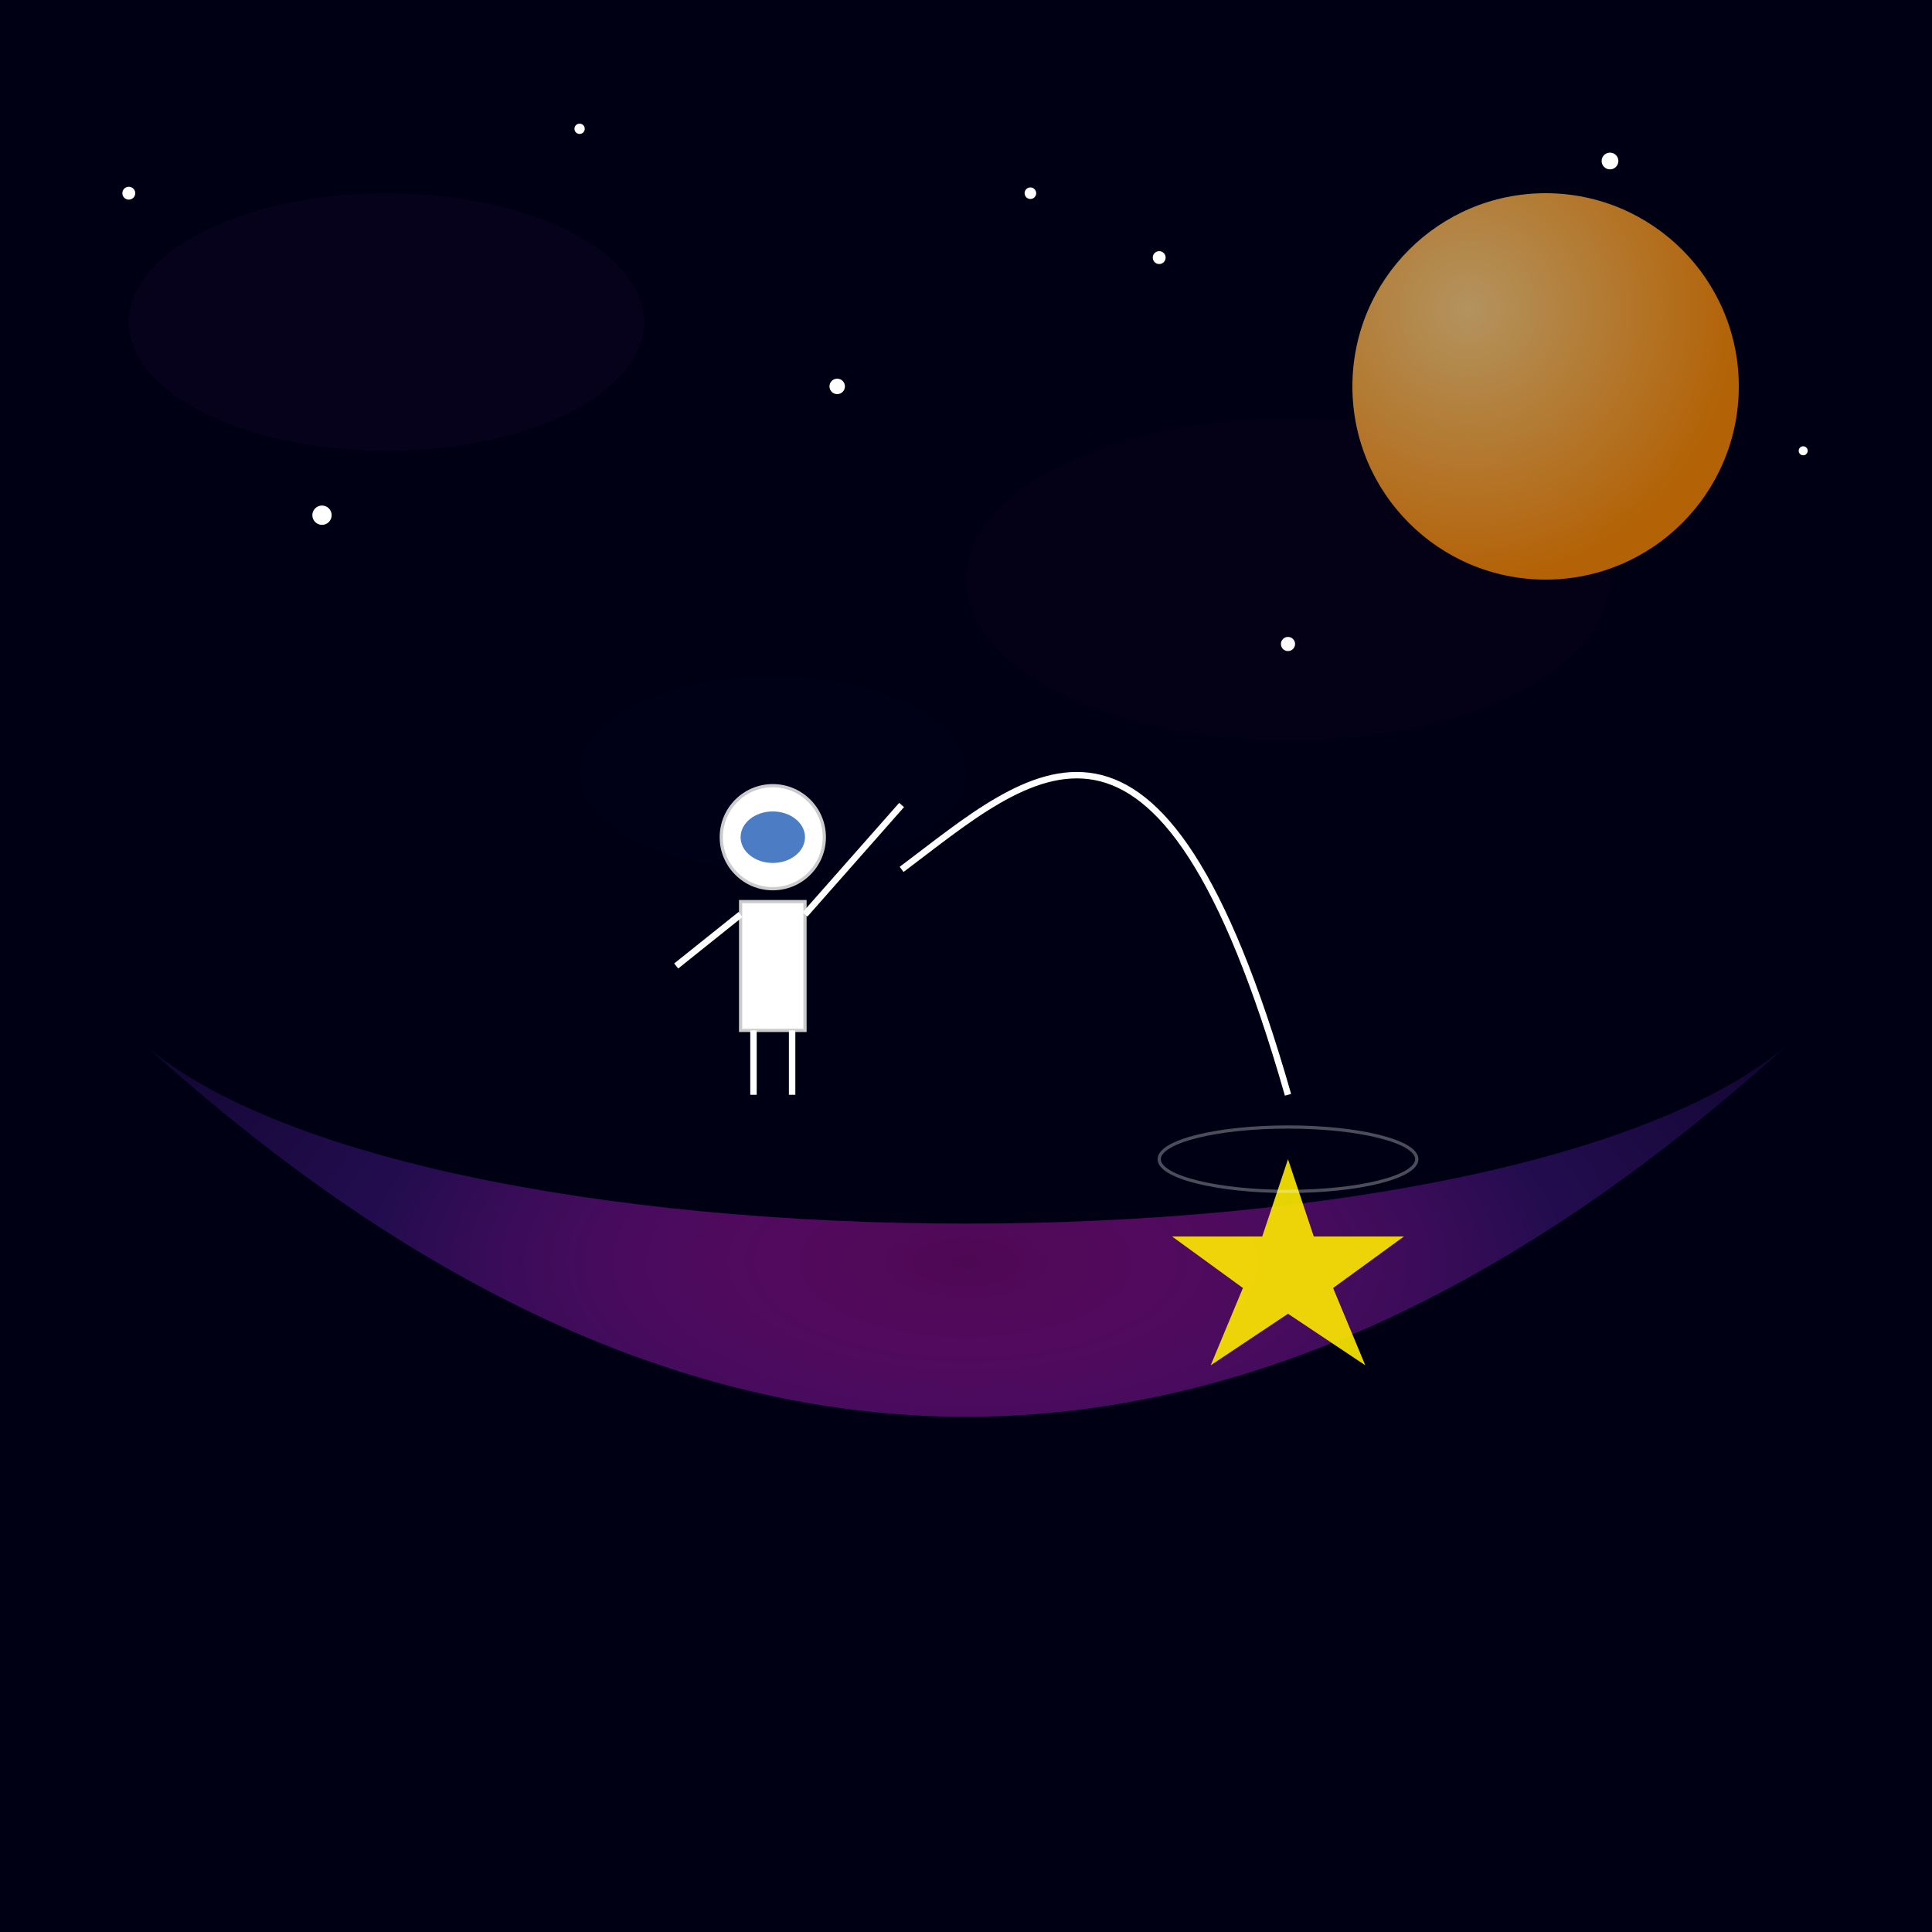 <svg viewBox="0 0 300 300" xmlns="http://www.w3.org/2000/svg">
  <defs>
    <linearGradient id="skyGrad" x1="0" y1="0" x2="0" y2="300">
      <stop offset="0%" stop-color="#000014"/>
      <stop offset="70%" stop-color="#0C0032"/>
      <stop offset="100%" stop-color="#26004D"/>
    </linearGradient>
    <radialGradient id="waterGrad" cx="50%" cy="30%" r="70%" fx="50%" fy="30%">
      <stop offset="0%" stop-color="#FF19E7" stop-opacity="0.3"/>
      <stop offset="50%" stop-color="#321268" stop-opacity="0.7"/>
      <stop offset="100%" stop-color="#000012" stop-opacity="0.9"/>
    </radialGradient>
    <filter id="turb" x="0" y="0" width="100%" height="100%">
      <feTurbulence type="fractalNoise" baseFrequency="0.02" numOctaves="3" seed="4"/>
      <feColorMatrix type="saturate" values="3"/>
    </filter>
    <filter id="blur">
      <feGaussianBlur stdDeviation="4"/>
    </filter>
    <radialGradient id="planetGrad" cx="30%" cy="30%" r="70%">
      <stop offset="0%" stop-color="#FFD27F"/>
      <stop offset="100%" stop-color="#FF8C00"/>
    </radialGradient>
  </defs>
  <rect width="300" height="300" fill="url(#skyGrad)"/>
  <g fill="white">
    <circle cx="20" cy="30" r="1"/>
    <circle cx="50" cy="80" r="1.5"/>
    <circle cx="90" cy="20" r="0.8"/>
    <circle cx="130" cy="60" r="1.2"/>
    <circle cx="180" cy="40" r="1"/>
    <circle cx="250" cy="25" r="1.3"/>
    <circle cx="280" cy="70" r="0.7"/>
    <circle cx="200" cy="100" r="1.1"/>
    <circle cx="160" cy="30" r="0.9"/>
  </g>
  <ellipse cx="60" cy="50" rx="40" ry="20" fill="#8E2DE2" opacity="0.2" filter="url(#blur)"/>
  <ellipse cx="200" cy="90" rx="50" ry="25" fill="#C33764" opacity="0.15" filter="url(#blur)"/>
  <ellipse cx="120" cy="120" rx="30" ry="15" fill="#009FFF" opacity="0.1" filter="url(#blur)"/>
  <circle cx="240" cy="60" r="30" fill="url(#planetGrad)" opacity="0.7"/>
  <path d="M20,160 C60,200 240,200 280,160 Q150,280 20,160 Z" fill="url(#waterGrad)" filter="url(#turb)"/>
  <g>
    <polygon points="200,180 204,192 218,192 207,200 212,212 200,204 188,212 193,200 182,192 196,192" fill="#FFEA00" opacity="0.9"/>
    <ellipse cx="200" cy="180" rx="20" ry="5" fill="none" stroke="#FFF" stroke-width="0.5" opacity="0.3"/>
  </g>
  <path d="M140,135 C160,120 180,100 200,170" stroke="#FFF" stroke-width="1" fill="none"/>
  <g transform="translate(120,140)">
    <rect x="-5" y="0" width="10" height="20" fill="#FFF" stroke="#CCC" stroke-width="0.5"/>
    <circle cx="0" cy="-10" r="8" fill="#FFF" stroke="#CCC" stroke-width="0.5"/>
    <ellipse cx="0" cy="-10" rx="5" ry="4" fill="#0047AB" opacity="0.7"/>
    <line x1="5" y1="2" x2="20" y2="-15" stroke="#FFF" stroke-width="1"/>
    <line x1="-5" y1="2" x2="-15" y2="10" stroke="#FFF" stroke-width="1"/>
    <line x1="-3" y1="20" x2="-3" y2="30" stroke="#FFF" stroke-width="1"/>
    <line x1="3" y1="20" x2="3" y2="30" stroke="#FFF" stroke-width="1"/>
  </g>
</svg>